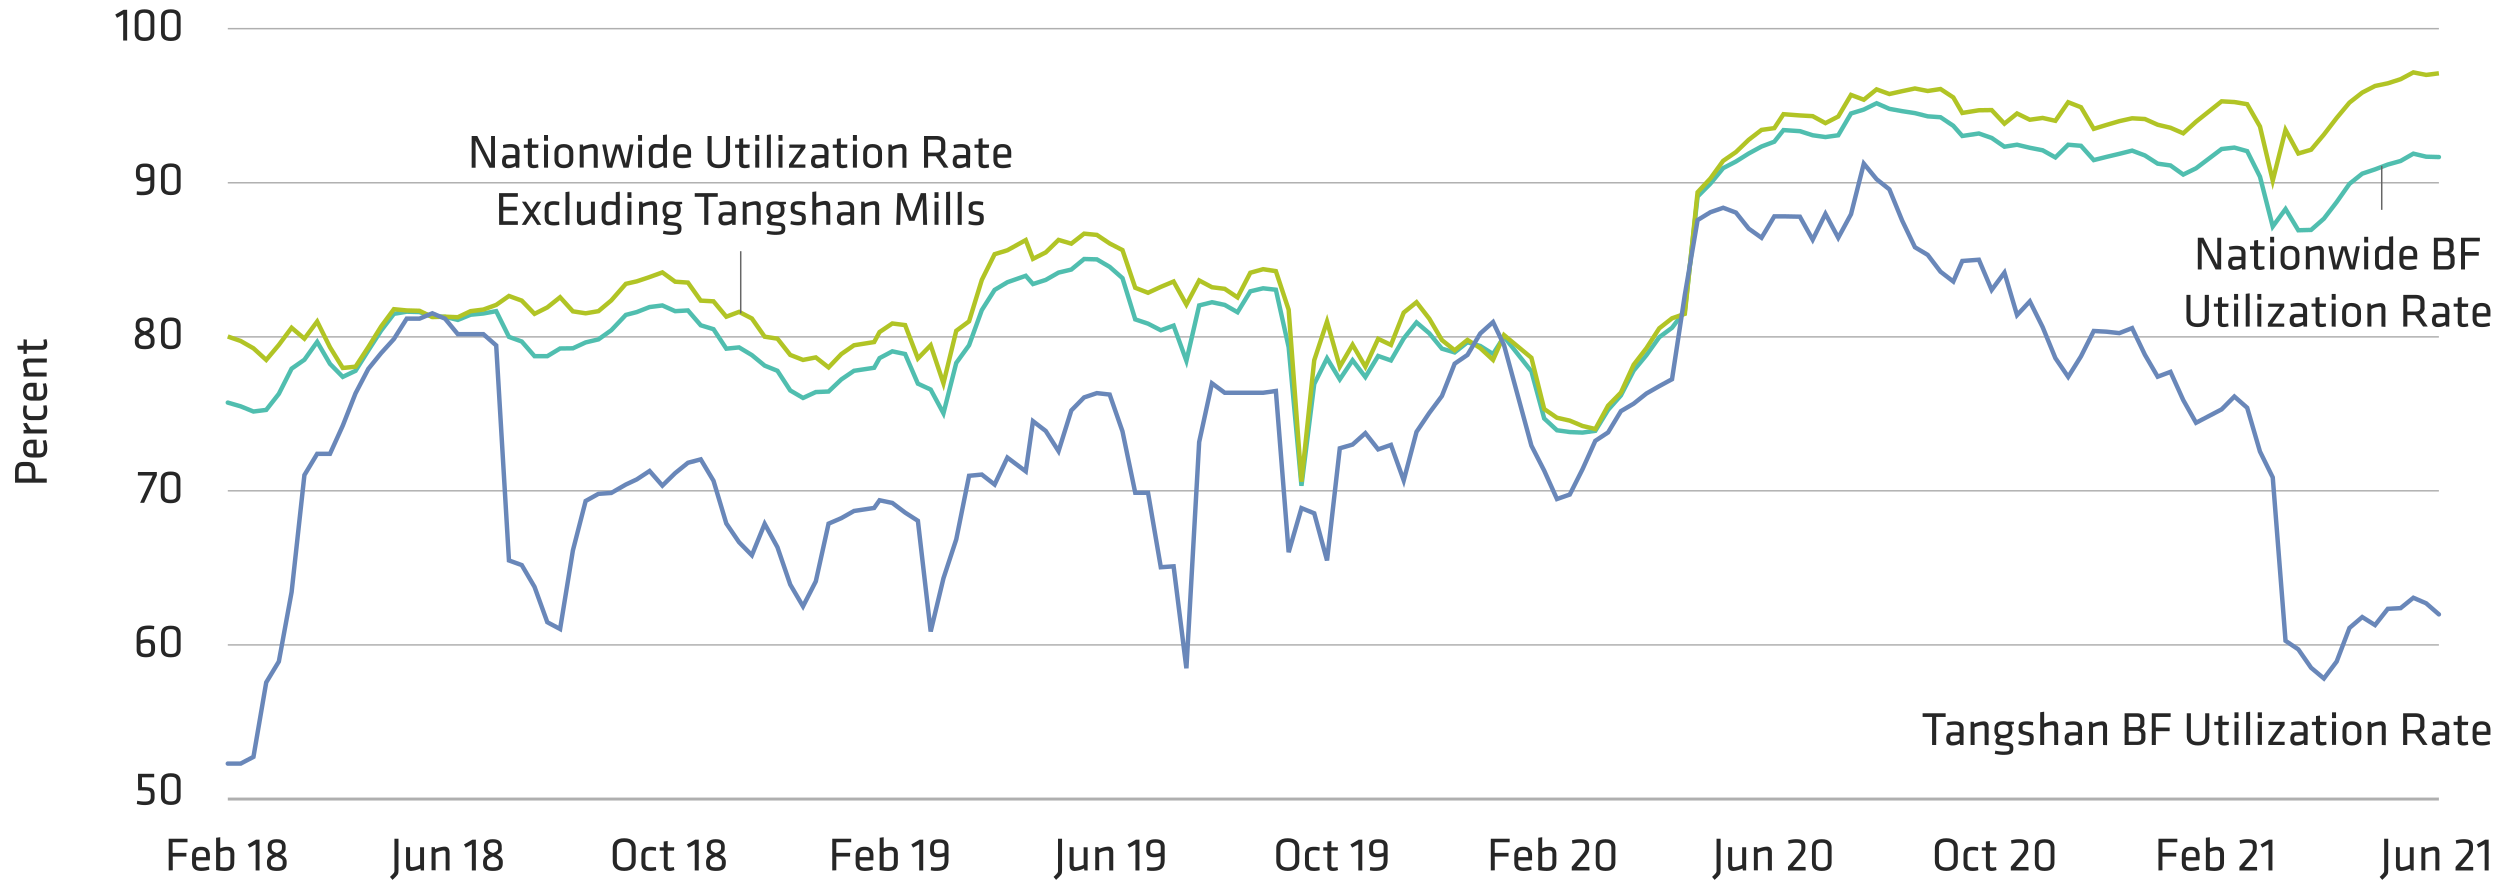 <svg xmlns="http://www.w3.org/2000/svg" viewBox="0 0 840 301.22"><defs><style>.cls-1,.cls-2,.cls-3,.cls-4,.cls-5,.cls-6{fill:none;}.cls-1,.cls-2{stroke:#afafaf;}.cls-1,.cls-6{stroke-width:0.5px;}.cls-3{stroke:#50beaf;}.cls-3,.cls-5{stroke-linecap:round;}.cls-3,.cls-4,.cls-5{stroke-width:1.5px;}.cls-4{stroke:#b1c425;stroke-miterlimit:10;}.cls-5{stroke:#6987b9;}.cls-6{stroke:#666;}.cls-7{fill:#262626;}</style></defs><g id="AEM_DSKTP" data-name="AEM DSKTP"><path class="cls-1" d="M76.54,216.69H819.47M76.54,164.91H819.47M76.54,113.19H819.47M76.54,61.41H819.47M76.54,9.63H819.47"/><line class="cls-2" x1="76.54" y1="268.48" x2="819.47" y2="268.48"/><polyline class="cls-3" points="76.54 135.27 80.86 136.53 85.16 138.27 89.45 137.73 93.69 132.33 97.98 123.87 102.28 120.87 106.57 114.87 110.87 122.25 115.17 126.63 119.46 124.59 123.76 117.75 128.05 111.09 132.35 105.45 136.65 104.73 140.94 104.85 145.24 106.35 149.53 106.47 153.83 107.49 158.12 105.75 162.42 105.33 166.72 104.55 171.01 113.19 175.31 114.75 179.6 119.67 183.9 119.67 188.19 117.09 192.49 117.03 196.78 115.05 201.08 114.03 205.38 110.97 210.28 105.81 213.97 104.85 218.26 103.17 222.56 102.63 226.85 104.55 231.15 104.31 235.45 109.29 239.74 110.61 244.04 117.15 248.33 116.73 252.63 119.31 256.93 122.85 261.22 124.59 265.52 131.19 269.81 133.71 274.11 131.73 278.4 131.55 282.7 127.47 286.94 124.59 293.71 123.57 295.53 120.33 299.82 118.05 304.12 118.95 308.41 128.91 312.71 130.89 317 138.87 321.3 121.95 325.6 116.01 329.89 104.19 334.19 97.41 338.48 94.83 344.65 92.67 347.08 95.43 351.37 94.05 355.67 91.59 359.96 90.57 364.26 87.03 368.55 87.15 372.85 89.67 377.15 93.45 381.44 107.31 385.74 108.75 390.03 110.97 394.33 109.41 398.63 121.23 402.92 102.63 407.22 101.55 411.51 102.45 415.81 104.91 420.1 97.89 424.4 96.87 428.69 97.35 432.99 116.67 437.29 163.23 441.58 129.03 445.88 120.39 450.17 127.47 454.47 121.05 458.76 126.69 463.06 119.61 467.36 121.11 471.65 113.73 475.95 108.33 480.24 111.99 484.48 117.15 488.77 118.41 493.07 114.99 497.37 116.25 501.66 118.95 505.35 113.13 514.55 124.77 518.85 140.61 523.14 144.57 527.44 145.17 531.73 145.35 536.03 144.75 540.32 137.73 544.62 132.87 548.91 124.53 553.21 119.31 557.51 113.31 561.8 110.13 566.1 104.49 570.39 66.03 574.69 61.71 578.99 56.49 583.28 54.27 587.58 51.57 591.87 49.23 596.17 47.61 599.25 43.71 604.76 44.07 609.06 45.45 613.35 46.05 617.65 45.45 621.94 38.13 626.24 36.81 630.53 34.69 634.83 36.57 639.13 37.35 643.42 38.01 647.72 39.09 652.01 39.39 656.31 42.27 659.33 45.69 664.9 44.85 669.2 46.35 673.49 49.29 677.73 48.63 682.02 49.65 686.32 50.49 690.61 52.89 694.91 48.63 699.21 48.99 703.5 53.79 707.8 52.71 712.09 51.69 716.39 50.61 720.68 52.23 724.98 54.99 729.28 55.59 733.57 58.65 737.87 56.55 746.46 50.07 750.75 49.59 755.05 50.79 759.35 59.37 763.64 76.11 767.94 70.23 772.23 77.37 776.53 77.25 780.83 73.47 785.12 67.89 789.42 61.77 793.71 58.35 798.01 56.91 802.3 55.29 806.6 54.09 810.89 51.63 815.19 52.65 819.47 52.77"/><polyline class="cls-4" points="76.54 113.07 80.86 114.57 85.16 117.03 89.45 120.93 93.69 115.89 97.98 110.13 102.28 113.79 106.57 108.03 110.87 116.67 115.17 123.63 119.46 123.21 123.76 116.61 128.05 109.71 132.35 103.89 136.65 104.31 140.94 104.43 145.24 106.53 149.53 106.41 153.83 106.59 158.12 104.55 162.42 104.01 166.72 102.45 171.01 99.45 175.31 101.01 179.6 105.45 183.9 103.29 188.19 99.87 192.49 104.61 196.78 105.27 201.08 104.55 205.38 100.95 210.28 95.37 213.97 94.53 218.26 93.09 222.56 91.53 226.85 94.65 231.15 94.95 235.45 101.01 239.74 101.25 244.04 106.41 248.33 104.79 252.63 107.01 256.93 113.13 261.22 113.79 265.52 119.25 269.81 120.93 274.11 120.09 278.4 123.45 282.7 118.95 286.94 116.01 293.71 114.93 295.53 111.57 299.82 108.69 304.12 109.23 308.41 120.45 312.71 116.01 317 128.79 321.3 111.15 325.6 107.97 329.89 94.05 334.19 85.41 338.48 84.09 344.65 80.67 347.08 86.97 351.37 84.81 355.67 80.61 359.96 81.87 364.26 78.51 368.55 78.93 372.85 81.81 377.15 84.03 381.44 96.69 385.74 98.37 390.03 96.39 394.33 94.59 398.63 102.33 402.92 94.23 407.22 96.51 411.51 97.05 415.81 99.93 420.1 91.65 424.4 90.45 428.69 91.11 432.99 104.07 437.29 161.86 441.58 121.05 445.88 108.03 450.17 123.21 454.47 115.83 458.76 123.21 463.06 113.85 467.36 115.89 471.65 105.03 475.95 101.55 480.24 107.07 484.48 114.27 488.77 117.69 493.07 114.21 497.37 116.97 501.66 120.93 505.35 112.59 514.55 120.21 518.85 137.43 523.14 140.37 527.44 141.33 531.73 143.13 536.03 144.15 540.32 136.29 544.62 131.91 548.91 122.55 553.21 116.97 557.51 110.31 561.8 106.95 566.1 105.45 570.39 64.59 574.69 59.97 578.99 54.03 583.28 51.09 587.58 46.95 591.87 43.65 596.17 43.05 599.25 38.37 604.76 38.79 609.06 39.03 613.35 41.37 617.65 39.15 621.94 31.89 626.24 33.51 630.53 30.03 634.83 31.59 639.13 30.63 643.42 29.73 647.72 30.57 652.01 29.91 656.31 32.73 659.33 37.95 664.9 37.05 669.2 36.99 673.49 41.55 677.73 38.13 682.02 40.23 686.32 39.63 690.61 40.59 694.91 34.35 699.21 36.03 703.5 43.29 707.8 41.97 712.09 40.71 716.39 39.75 720.68 39.99 724.98 41.91 729.28 42.93 733.57 44.79 737.87 40.89 746.46 34.05 750.75 34.29 755.05 35.01 759.35 42.51 763.64 60.69 767.94 43.65 772.23 51.57 776.53 50.31 780.83 45.21 785.12 39.63 789.42 34.47 793.71 31.11 798.01 28.89 802.3 27.99 806.6 26.61 810.89 24.32 815.19 25.17 819.47 24.63"/><polyline class="cls-5" points="76.54 256.57 80.86 256.57 85.16 254.31 89.45 229.29 93.69 222.27 97.98 198.93 102.28 159.63 106.57 152.49 110.87 152.49 115.17 143.01 119.46 132.15 123.76 123.93 128.05 118.65 132.35 113.91 136.65 107.07 140.94 107.07 145.24 105.27 149.53 107.07 153.83 112.29 158.12 112.29 162.42 112.29 166.72 116.07 171.01 188.31 175.31 189.87 179.6 197.19 183.9 209.07 188.19 211.35 192.49 184.95 196.78 168.33 201.08 165.93 205.38 165.63 210.28 162.81 213.97 161.07 218.26 158.25 222.56 163.17 226.85 158.97 231.15 155.49 235.45 154.35 239.74 161.55 244.04 175.89 248.33 182.19 252.63 186.57 256.93 176.01 261.22 183.87 265.52 196.41 269.81 203.73 274.11 195.33 278.4 175.95 282.7 174.09 286.94 171.69 293.71 170.67 295.53 168.09 299.82 168.99 304.12 172.23 308.41 174.99 312.71 212.19 317 194.31 321.3 181.23 325.6 159.87 329.89 159.45 334.19 162.81 338.48 153.75 344.65 158.37 347.08 141.51 351.37 144.81 355.67 151.59 359.96 137.91 364.26 133.53 368.55 132.09 372.85 132.57 377.15 144.93 381.44 165.57 385.74 165.57 390.03 190.59 394.33 190.29 398.63 224.55 402.92 148.53 407.22 128.79 411.51 131.97 415.81 131.97 420.1 131.97 424.4 131.97 428.69 131.37 432.99 185.55 437.29 170.73 441.58 172.47 445.88 188.31 450.17 150.63 454.47 149.37 458.76 145.53 463.06 150.99 467.36 149.49 471.65 161.43 475.95 145.11 480.24 138.75 484.48 133.05 488.77 122.19 493.07 119.25 497.37 112.05 501.66 108.21 505.35 115.95 514.55 149.73 518.85 158.13 523.14 167.67 527.44 166.17 531.73 157.65 536.03 148.11 540.32 145.29 544.62 138.15 548.91 135.63 553.21 132.21 557.51 129.75 561.8 127.41 566.1 99.09 570.39 73.95 574.69 71.31 578.99 69.81 583.28 71.43 587.58 76.83 591.87 79.89 596.17 72.69 599.25 72.69 604.76 72.81 609.06 80.55 613.35 71.85 617.65 79.89 621.94 71.97 626.24 54.98 630.53 60.21 634.83 63.63 639.13 74.13 643.42 83.07 647.72 85.65 652.01 91.29 656.31 94.59 659.33 87.69 664.9 87.27 669.2 97.41 673.49 91.59 677.73 105.87 682.02 101.25 686.32 109.89 690.61 120.33 694.91 126.63 699.21 119.73 703.5 111.21 707.8 111.45 712.09 111.93 716.39 110.25 720.68 119.19 724.98 126.57 729.28 124.95 733.57 134.43 737.87 142.05 746.46 137.55 750.75 133.23 755.05 137.01 759.35 151.71 763.64 160.41 767.94 215.31 772.23 218.19 776.53 224.37 780.83 227.97 785.12 222.27 789.42 210.99 793.71 207.33 798.01 210.03 802.3 204.57 806.6 204.33 810.89 200.85 815.19 202.71 819.47 206.43"/><line class="cls-6" x1="248.88" y1="84.4" x2="248.88" y2="105.31"/><path class="cls-7" d="M46.37,260h5.44v1.19h-4.1v3.28c.68,0,1,0,1.72.05,1.9.08,2.51,1,2.51,2.4v.93c0,1.69-.74,2.65-3.28,2.65a9,9,0,0,1-2.69-.37l.14-1.08a11.65,11.65,0,0,0,2.53.27c1.6,0,2-.42,2-1.55V267c0-1-.33-1.36-1.65-1.39l-2.58-.05Z"/><path class="cls-7" d="M60.69,267.69c0,1.6-.81,2.77-3.3,2.77s-3.29-1.17-3.29-2.77v-5.12c0-1.6.81-2.77,3.29-2.77s3.3,1.17,3.3,2.77Zm-3.3-6.7c-1.47,0-2,.56-2,1.73v4.83c0,1.17.48,1.73,2,1.73s2-.56,2-1.73v-4.83C59.35,261.55,58.87,261,57.39,261Z"/><path class="cls-7" d="M47.23,215.15a7.23,7.23,0,0,1,2.13-.37c2,0,2.74.85,2.74,2.55v.51c0,1.87-.51,3-3.07,3-2.31,0-3.12-1-3.12-2.46v-4.58c0-2.66,1.18-3.62,4.19-3.62a8.19,8.19,0,0,1,1.76.2l-.14,1.12a8.55,8.55,0,0,0-1.41-.15c-2.48,0-3.08.53-3.08,2.47Zm0,1.23v1.83c0,1.13.58,1.47,1.8,1.47s1.74-.42,1.74-1.47v-.88c0-1-.37-1.38-1.54-1.38A5.6,5.6,0,0,0,47.23,216.38Z"/><path class="cls-7" d="M60.69,218.1c0,1.6-.81,2.76-3.3,2.76s-3.29-1.16-3.29-2.76V213c0-1.6.81-2.77,3.29-2.77s3.3,1.17,3.3,2.77Zm-3.3-6.71c-1.47,0-2,.56-2,1.73V218c0,1.17.48,1.73,2,1.73s2-.56,2-1.73v-4.83C59.35,212,58.87,211.39,57.39,211.39Z"/><path class="cls-7" d="M46.35,158.59H52.7v1.14l-4.26,9.2H47.08l4.24-9.15h-5Z"/><path class="cls-7" d="M60.62,166.32c0,1.6-.82,2.77-3.3,2.77s-3.3-1.17-3.3-2.77V161.2c0-1.6.82-2.77,3.3-2.77s3.3,1.17,3.3,2.77Zm-3.3-6.7c-1.47,0-2,.56-2,1.72v4.84c0,1.17.48,1.73,2,1.73s2-.56,2-1.73v-4.84C59.27,160.18,58.8,159.62,57.32,159.62Z"/><path class="cls-7" d="M50,111.88c1.46.68,1.94,1.35,1.94,2.44v.46c0,1.79-1,2.55-3.31,2.55s-3.32-.76-3.32-2.55v-.46c0-1.09.47-1.76,1.89-2.44a2.27,2.27,0,0,1-1.61-2.29v-.41c0-1.46.72-2.51,3-2.51s3,1,3,2.51v.41C51.67,110.6,51.32,111.26,50,111.88Zm-1.37.61c-1.62.66-2,1-2,1.87v.37c0,1.09.51,1.44,2,1.44s2-.35,2-1.44v-.37C50.63,113.45,50.23,113.15,48.63,112.49Zm0-1.15c1.37-.56,1.72-.9,1.72-1.71v-.52c0-.83-.4-1.31-1.72-1.31s-1.73.48-1.73,1.31v.52C46.9,110.44,47.25,110.78,48.63,111.34Z"/><path class="cls-7" d="M60.69,114.56c0,1.6-.81,2.77-3.3,2.77s-3.29-1.17-3.29-2.77v-5.13c0-1.6.81-2.76,3.29-2.76s3.3,1.16,3.3,2.76Zm-3.3-6.71c-1.47,0-2,.56-2,1.73v4.83c0,1.17.48,1.73,2,1.73s2-.56,2-1.73v-4.83C59.35,108.41,58.87,107.85,57.39,107.85Z"/><path class="cls-7" d="M50.53,60.61A6.86,6.86,0,0,1,48.4,61c-2,0-2.73-.85-2.73-2.54v-.52c0-1.87.56-3,3.07-3,2.3,0,3.12,1,3.12,2.51v4.53c0,2.66-1.18,3.62-4.19,3.62a8.17,8.17,0,0,1-1.76-.19L46,64.25a8.66,8.66,0,0,0,1.43.14c2.48,0,3.07-.53,3.07-2.46Zm0-1.23V57.56c0-1.14-.58-1.48-1.79-1.48-1.38,0-1.75.42-1.75,1.48v.88c0,1,.37,1.37,1.54,1.37A5.39,5.39,0,0,0,50.53,59.38Z"/><path class="cls-7" d="M60.69,62.79c0,1.6-.81,2.77-3.3,2.77s-3.29-1.17-3.29-2.77V57.67c0-1.6.81-2.77,3.29-2.77s3.3,1.17,3.3,2.77Zm-3.3-6.71c-1.47,0-2,.56-2,1.73v4.84c0,1.17.48,1.73,2,1.73s2-.56,2-1.73V57.81C59.35,56.64,58.87,56.08,57.39,56.08Z"/><path class="cls-7" d="M39.31,6,38.72,4.9l2.8-1.61h1.2V13.63H41.38V4.82Z"/><path class="cls-7" d="M51.86,11c0,1.6-.82,2.77-3.3,2.77S45.27,12.62,45.27,11V5.9c0-1.61.81-2.77,3.29-2.77s3.3,1.16,3.3,2.77Zm-3.3-6.71c-1.47,0-2,.56-2,1.73v4.83c0,1.17.48,1.73,2,1.73s2-.56,2-1.73V6C50.52,4.87,50,4.31,48.56,4.31Z"/><path class="cls-7" d="M60.69,11c0,1.6-.81,2.77-3.3,2.77S54.1,12.62,54.1,11V5.9c0-1.61.81-2.77,3.29-2.77s3.3,1.16,3.3,2.77Zm-3.3-6.71c-1.47,0-2,.56-2,1.73v4.83c0,1.17.48,1.73,2,1.73s2-.56,2-1.73V6C59.35,4.87,58.87,4.31,57.39,4.31Z"/><path class="cls-7" d="M56.68,292.47V281.81H63V283h-5v3.56h4.63v1.23H58.05v4.64Z"/><path class="cls-7" d="M67.73,291.48a10.13,10.13,0,0,0,2.47-.37l.17,1.07a8.47,8.47,0,0,1-2.75.45c-2.31,0-3.09-1.1-3.09-2.86v-2.34c0-1.62.74-2.91,3.06-2.91s2.93,1.32,2.93,2.94v1.63H65.88v.66C65.88,291,66.21,291.48,67.73,291.48ZM65.88,288h3.34v-.64c0-1.09-.37-1.69-1.63-1.69s-1.71.6-1.71,1.69Z"/><path class="cls-7" d="M78.71,289.72c0,1.77-.64,2.91-3.31,2.91a14.61,14.61,0,0,1-2.79-.3V281.49L74,281.3v3.76a5.57,5.57,0,0,1,2.46-.54c1.62,0,2.29.94,2.29,2.43ZM74,291.33a10.25,10.25,0,0,0,1.53.12c1.59,0,1.87-.64,1.87-1.68V286.9c0-.8-.35-1.2-1.26-1.2a5.79,5.79,0,0,0-2.14.59Z"/><path class="cls-7" d="M83.83,284.82l-.6-1.07L86,282.13h1.2v10.34H85.89v-8.8Z"/><path class="cls-7" d="M94.39,287.19c1.46.67,1.93,1.34,1.93,2.43v.47c0,1.79-1,2.54-3.31,2.54s-3.31-.75-3.31-2.54v-.47c0-1.09.46-1.76,1.89-2.43-1.28-.63-1.62-1.28-1.62-2.29v-.42c0-1.45.72-2.51,3-2.51s3,1.06,3,2.51v.42C96.05,285.91,95.7,286.56,94.39,287.19ZM93,287.8c-1.62.65-2,1-2,1.87V290c0,1.09.51,1.44,2,1.44s2-.35,2-1.44v-.37C95,288.76,94.61,288.45,93,287.8Zm0-1.16c1.38-.56,1.73-.89,1.73-1.71v-.51c0-.83-.4-1.31-1.73-1.31s-1.73.48-1.73,1.31v.51C91.28,285.75,91.64,286.08,93,286.64Z"/><path class="cls-7" d="M133.89,281.81v10.71c0,1.26-.18,1.41-2,3.12l-.86-1c1.47-1.41,1.5-1.45,1.5-2.19V281.81Z"/><path class="cls-7" d="M137.78,284.68v5.95c0,.51.25.72.75.72a7.32,7.32,0,0,0,2.61-.78v-5.89h1.34v7.79h-1.09l-.12-.67a8.62,8.62,0,0,1-3.14.83c-1.25,0-1.7-.78-1.7-2v-6Z"/><path class="cls-7" d="M149.73,292.47v-6c0-.52-.26-.72-.75-.72a7.26,7.26,0,0,0-2.61.78v5.89H145v-7.79h1.09l.13.67a8.37,8.37,0,0,1,3.14-.83c1.25,0,1.69.78,1.69,2v6Z"/><path class="cls-7" d="M156.48,284.82l-.59-1.07,2.8-1.62h1.2v10.34h-1.35v-8.8Z"/><path class="cls-7" d="M167,287.19c1.46.67,1.94,1.34,1.94,2.43v.47c0,1.79-1,2.54-3.32,2.54s-3.31-.75-3.31-2.54v-.47c0-1.09.46-1.76,1.89-2.43-1.28-.63-1.62-1.28-1.62-2.29v-.42c0-1.45.72-2.51,3-2.51s3,1.06,3,2.51v.42C168.7,285.91,168.35,286.56,167,287.19Zm-1.38.61c-1.61.65-2,1-2,1.87V290c0,1.09.52,1.44,2,1.44s2-.35,2-1.44v-.37C167.66,288.76,167.26,288.45,165.66,287.8Zm0-1.16c1.38-.56,1.73-.89,1.73-1.71v-.51c0-.83-.4-1.31-1.73-1.31s-1.73.48-1.73,1.31v.51C163.93,285.75,164.29,286.08,165.66,286.64Z"/><path class="cls-7" d="M213.6,289.4c0,1.77-1.11,3.23-3.86,3.23s-3.86-1.46-3.86-3.23v-4.52c0-1.77,1.1-3.23,3.86-3.23s3.86,1.46,3.86,3.23Zm-6.34,0c0,1.32.8,2.05,2.48,2.05s2.48-.73,2.48-2.05v-4.44c0-1.32-.8-2.05-2.48-2.05s-2.48.73-2.48,2.05Z"/><path class="cls-7" d="M215.51,289.8v-2.45c0-1.79.67-2.83,3.11-2.83a7.42,7.42,0,0,1,1.85.23l-.11,1.13a8.09,8.09,0,0,0-1.71-.18c-1.34,0-1.79.38-1.79,1.6v2.55c0,1.21.45,1.6,1.79,1.6a8.09,8.09,0,0,0,1.71-.18l.13,1.12a7.09,7.09,0,0,1-1.87.24C216.12,292.63,215.51,291.59,215.51,289.8Z"/><path class="cls-7" d="M226.6,292.34a4.72,4.72,0,0,1-1.63.29c-1.31,0-1.94-.48-1.94-1.78V285.8h-1.37v-1.12H223v-1.93l1.35-.19v2.12h2.21l-.12,1.12h-2.09v4.83c0,.58.08.86.8.86a4.87,4.87,0,0,0,1.25-.19Z"/><path class="cls-7" d="M231.37,284.82l-.59-1.07,2.8-1.62h1.2v10.34h-1.35v-8.8Z"/><path class="cls-7" d="M241.93,287.19c1.46.67,1.94,1.34,1.94,2.43v.47c0,1.79-1,2.54-3.32,2.54s-3.31-.75-3.31-2.54v-.47c0-1.09.46-1.76,1.89-2.43-1.28-.63-1.62-1.28-1.62-2.29v-.42c0-1.45.72-2.51,3-2.51s3,1.06,3,2.51v.42C243.59,285.91,243.24,286.56,241.93,287.19Zm-1.38.61c-1.61.65-2,1-2,1.87V290c0,1.09.51,1.44,2,1.44s2-.35,2-1.44v-.37C242.55,288.76,242.15,288.45,240.55,287.8Zm0-1.16c1.38-.56,1.73-.89,1.73-1.71v-.51c0-.83-.4-1.31-1.73-1.31s-1.73.48-1.73,1.31v.51C238.82,285.75,239.18,286.08,240.55,286.64Z"/><path class="cls-7" d="M279.64,292.47V281.81H286V283h-5v3.56h4.63v1.23H281v4.64Z"/><path class="cls-7" d="M290.69,291.48a10.13,10.13,0,0,0,2.47-.37l.17,1.07a8.47,8.47,0,0,1-2.75.45c-2.3,0-3.09-1.1-3.09-2.86v-2.34c0-1.62.74-2.91,3.06-2.91s2.93,1.32,2.93,2.94v1.63h-4.64v.66C288.84,291,289.17,291.48,290.69,291.48ZM288.84,288h3.34v-.64c0-1.09-.37-1.69-1.63-1.69s-1.71.6-1.71,1.69Z"/><path class="cls-7" d="M301.67,289.72c0,1.77-.64,2.91-3.31,2.91a14.61,14.61,0,0,1-2.79-.3V281.49l1.35-.19v3.76a5.57,5.57,0,0,1,2.46-.54c1.62,0,2.29.94,2.29,2.43Zm-4.75,1.61a10.25,10.25,0,0,0,1.53.12c1.59,0,1.88-.64,1.88-1.68V286.9c0-.8-.36-1.2-1.27-1.2a5.79,5.79,0,0,0-2.14.59Z"/><path class="cls-7" d="M306.79,284.82l-.59-1.07,2.8-1.62h1.2v10.34h-1.35v-8.8Z"/><path class="cls-7" d="M317.37,287.68a6.92,6.92,0,0,1-2.13.37c-2,0-2.74-.85-2.74-2.54V285c0-1.88.56-3,3.07-3,2.31,0,3.12,1,3.12,2.51V289c0,2.66-1.18,3.62-4.19,3.62a8.17,8.17,0,0,1-1.76-.19l.13-1.12a8.54,8.54,0,0,0,1.42.14c2.48,0,3.08-.53,3.08-2.46Zm0-1.23v-1.82c0-1.14-.58-1.48-1.8-1.48s-1.74.42-1.74,1.48v.88c0,1,.37,1.37,1.53,1.37A5.4,5.4,0,0,0,317.37,286.45Z"/><path class="cls-7" d="M356.85,281.81v10.71c0,1.26-.18,1.41-2,3.12l-.86-1c1.47-1.41,1.5-1.45,1.5-2.19V281.81Z"/><path class="cls-7" d="M360.74,284.68v5.95c0,.51.25.72.75.72a7.26,7.26,0,0,0,2.61-.78v-5.89h1.34v7.79h-1.09l-.12-.67a8.62,8.62,0,0,1-3.14.83c-1.25,0-1.7-.78-1.7-2v-6Z"/><path class="cls-7" d="M372.69,292.47v-6c0-.52-.26-.72-.75-.72a7.26,7.26,0,0,0-2.61.78v5.89H368v-7.79h1.09l.13.67a8.37,8.37,0,0,1,3.14-.83c1.25,0,1.69.78,1.69,2v6Z"/><path class="cls-7" d="M379.44,284.82l-.59-1.07,2.8-1.62h1.2v10.34H381.5v-8.8Z"/><path class="cls-7" d="M390,287.68a6.92,6.92,0,0,1-2.13.37c-2,0-2.74-.85-2.74-2.54V285c0-1.88.56-3,3.07-3,2.31,0,3.13,1,3.13,2.51V289c0,2.66-1.19,3.62-4.2,3.62a8.24,8.24,0,0,1-1.76-.19l.13-1.12a8.54,8.54,0,0,0,1.42.14c2.49,0,3.08-.53,3.08-2.46Zm0-1.23v-1.82c0-1.14-.58-1.48-1.8-1.48-1.37,0-1.74.42-1.74,1.48v.88c0,1,.37,1.37,1.54,1.37A5.39,5.39,0,0,0,390,286.45Z"/><path class="cls-7" d="M436.55,289.4c0,1.77-1.11,3.23-3.86,3.23s-3.86-1.46-3.86-3.23v-4.52c0-1.77,1.11-3.23,3.86-3.23s3.86,1.46,3.86,3.23Zm-6.34,0c0,1.32.8,2.05,2.48,2.05s2.48-.73,2.48-2.05v-4.44c0-1.32-.8-2.05-2.48-2.05s-2.48.73-2.48,2.05Z"/><path class="cls-7" d="M438.47,289.8v-2.45c0-1.79.67-2.83,3.1-2.83a7.51,7.51,0,0,1,1.86.23l-.11,1.13a8.12,8.12,0,0,0-1.72-.18c-1.34,0-1.79.38-1.79,1.6v2.55c0,1.21.45,1.6,1.79,1.6a8.12,8.12,0,0,0,1.72-.18l.12,1.12a7.09,7.09,0,0,1-1.87.24C439.07,292.63,438.47,291.59,438.47,289.8Z"/><path class="cls-7" d="M449.56,292.34a4.78,4.78,0,0,1-1.64.29c-1.31,0-1.93-.48-1.93-1.78V285.8h-1.38v-1.12H446v-1.93l1.34-.19v2.12h2.21l-.11,1.12h-2.1v4.83c0,.58.08.86.8.86a4.87,4.87,0,0,0,1.25-.19Z"/><path class="cls-7" d="M454.32,284.82l-.59-1.07,2.8-1.62h1.2v10.34h-1.34v-8.8Z"/><path class="cls-7" d="M464.9,287.68a6.92,6.92,0,0,1-2.13.37c-2,0-2.74-.85-2.74-2.54V285c0-1.88.56-3,3.08-3,2.3,0,3.12,1,3.12,2.51V289c0,2.66-1.19,3.62-4.2,3.62a8.31,8.31,0,0,1-1.76-.19l.13-1.12a8.66,8.66,0,0,0,1.43.14c2.48,0,3.07-.53,3.07-2.46Zm0-1.23v-1.82c0-1.14-.58-1.48-1.79-1.48-1.38,0-1.75.42-1.75,1.48v.88c0,1,.37,1.37,1.54,1.37A5.39,5.39,0,0,0,464.9,286.45Z"/><path class="cls-7" d="M500.91,292.47V281.81h6.34V283h-5v3.56h4.62v1.23h-4.62v4.64Z"/><path class="cls-7" d="M512,291.48a10.13,10.13,0,0,0,2.46-.37l.18,1.07a8.58,8.58,0,0,1-2.76.45c-2.3,0-3.08-1.1-3.08-2.86v-2.34c0-1.62.73-2.91,3.05-2.91s2.93,1.32,2.93,2.94v1.63h-4.64v.66C510.11,291,510.45,291.48,512,291.48ZM510.11,288h3.35v-.64c0-1.09-.37-1.69-1.64-1.69s-1.71.6-1.71,1.69Z"/><path class="cls-7" d="M522.94,289.72c0,1.77-.64,2.91-3.31,2.91a14.43,14.43,0,0,1-2.78-.3V281.49l1.34-.19v3.76a5.57,5.57,0,0,1,2.46-.54c1.62,0,2.29.94,2.29,2.43Zm-4.75,1.61a10.49,10.49,0,0,0,1.54.12c1.58,0,1.87-.64,1.87-1.68V286.9c0-.8-.35-1.2-1.27-1.2a5.9,5.9,0,0,0-2.14.59Z"/><path class="cls-7" d="M528.11,291.24c1.18-1.35,1.49-1.7,2.75-3.19,1.64-1.93,1.75-2.35,1.75-3.1v-.47c0-1-.27-1.31-1.89-1.31a10.16,10.16,0,0,0-2.37.35l-.19-1.15a10,10,0,0,1,2.67-.4c2.47,0,3.12.86,3.12,2.5v.35c0,1.26-.22,1.81-1.82,3.71-1.16,1.38-1.32,1.59-2.36,2.76h4.28v1.18h-5.94Z"/><path class="cls-7" d="M542.77,289.86c0,1.6-.82,2.77-3.3,2.77s-3.3-1.17-3.3-2.77v-5.12c0-1.6.82-2.77,3.3-2.77s3.3,1.17,3.3,2.77Zm-3.3-6.71c-1.47,0-2,.56-2,1.73v4.84c0,1.17.48,1.73,2,1.73s1.95-.56,1.95-1.73v-4.84C541.42,283.71,540.94,283.15,539.47,283.15Z"/><path class="cls-7" d="M578.12,281.81v10.71c0,1.26-.17,1.41-2,3.12l-.87-1c1.47-1.41,1.51-1.45,1.51-2.19V281.81Z"/><path class="cls-7" d="M582,284.68v5.95c0,.51.26.72.75.72a7.26,7.26,0,0,0,2.61-.78v-5.89h1.35v7.79h-1.09l-.13-.67a8.56,8.56,0,0,1-3.14.83c-1.25,0-1.69-.78-1.69-2v-6Z"/><path class="cls-7" d="M594,292.47v-6c0-.52-.25-.72-.75-.72a7.32,7.32,0,0,0-2.61.78v5.89h-1.34v-7.79h1.09l.12.67a8.42,8.42,0,0,1,3.14-.83c1.25,0,1.7.78,1.7,2v6Z"/><path class="cls-7" d="M600.76,291.24c1.18-1.35,1.49-1.7,2.75-3.19,1.64-1.93,1.75-2.35,1.75-3.1v-.47c0-1-.27-1.31-1.89-1.31a10.16,10.16,0,0,0-2.37.35l-.19-1.15a10,10,0,0,1,2.67-.4c2.47,0,3.12.86,3.12,2.5v.35c0,1.26-.22,1.81-1.82,3.71-1.15,1.38-1.31,1.59-2.35,2.76h4.27v1.18h-5.94Z"/><path class="cls-7" d="M615.42,289.86c0,1.6-.82,2.77-3.3,2.77s-3.3-1.17-3.3-2.77v-5.12c0-1.6.82-2.77,3.3-2.77s3.3,1.17,3.3,2.77Zm-3.3-6.71c-1.47,0-2,.56-2,1.73v4.84c0,1.17.48,1.73,2,1.73s2-.56,2-1.73v-4.84C614.07,283.71,613.6,283.15,612.12,283.15Z"/><path class="cls-7" d="M657.82,289.4c0,1.77-1.1,3.23-3.86,3.23s-3.85-1.46-3.85-3.23v-4.52c0-1.77,1.1-3.23,3.85-3.23s3.86,1.46,3.86,3.23Zm-6.34,0c0,1.32.8,2.05,2.48,2.05s2.49-.73,2.49-2.05v-4.44c0-1.32-.81-2.05-2.49-2.05s-2.48.73-2.48,2.05Z"/><path class="cls-7" d="M659.74,289.8v-2.45c0-1.79.67-2.83,3.1-2.83a7.51,7.51,0,0,1,1.86.23l-.11,1.13a8.09,8.09,0,0,0-1.71-.18c-1.35,0-1.8.38-1.8,1.6v2.55c0,1.21.45,1.6,1.8,1.6a8.09,8.09,0,0,0,1.71-.18l.13,1.12a7.18,7.18,0,0,1-1.88.24C660.35,292.63,659.74,291.59,659.74,289.8Z"/><path class="cls-7" d="M670.83,292.34a4.77,4.77,0,0,1-1.63.29c-1.32,0-1.94-.48-1.94-1.78V285.8h-1.38v-1.12h1.38v-1.93l1.34-.19v2.12h2.21l-.11,1.12h-2.1v4.83c0,.58.08.86.8.86a4.81,4.81,0,0,0,1.25-.19Z"/><path class="cls-7" d="M675.64,291.24c1.19-1.35,1.49-1.7,2.76-3.19,1.63-1.93,1.74-2.35,1.74-3.1v-.47c0-1-.27-1.31-1.89-1.31a10.16,10.16,0,0,0-2.37.35l-.19-1.15a10,10,0,0,1,2.67-.4c2.47,0,3.12.86,3.12,2.5v.35c0,1.26-.22,1.81-1.82,3.71-1.15,1.38-1.31,1.59-2.35,2.76h4.27v1.18h-5.94Z"/><path class="cls-7" d="M690.3,289.86c0,1.6-.82,2.77-3.3,2.77s-3.29-1.17-3.29-2.77v-5.12c0-1.6.81-2.77,3.29-2.77s3.3,1.17,3.3,2.77Zm-3.3-6.71c-1.47,0-2,.56-2,1.73v4.84c0,1.17.48,1.73,2,1.73s2-.56,2-1.73v-4.84C689,283.71,688.48,283.15,687,283.15Z"/><path class="cls-7" d="M725.24,292.47V281.81h6.34V283h-5v3.56h4.63v1.23h-4.63v4.64Z"/><path class="cls-7" d="M736.3,291.48a10.13,10.13,0,0,0,2.46-.37l.18,1.07a8.58,8.58,0,0,1-2.76.45c-2.3,0-3.09-1.1-3.09-2.86v-2.34c0-1.62.74-2.91,3.06-2.91s2.93,1.32,2.93,2.94v1.63h-4.64v.66C734.44,291,734.77,291.48,736.3,291.48ZM734.44,288h3.34v-.64c0-1.09-.36-1.69-1.63-1.69s-1.71.6-1.71,1.69Z"/><path class="cls-7" d="M747.27,289.72c0,1.77-.64,2.91-3.31,2.91a14.61,14.61,0,0,1-2.79-.3V281.49l1.35-.19v3.76a5.57,5.57,0,0,1,2.46-.54c1.62,0,2.29.94,2.29,2.43Zm-4.75,1.61a10.39,10.39,0,0,0,1.54.12c1.58,0,1.87-.64,1.87-1.68V286.9c0-.8-.35-1.2-1.27-1.2a5.9,5.9,0,0,0-2.14.59Z"/><path class="cls-7" d="M752.44,291.24c1.18-1.35,1.49-1.7,2.75-3.19,1.63-1.93,1.74-2.35,1.74-3.1v-.47c0-1-.27-1.31-1.88-1.31a10.09,10.09,0,0,0-2.37.35l-.19-1.15a9.94,9.94,0,0,1,2.67-.4c2.46,0,3.12.86,3.12,2.5v.35c0,1.26-.22,1.81-1.82,3.71-1.16,1.38-1.32,1.59-2.36,2.76h4.28v1.18h-5.94Z"/><path class="cls-7" d="M760.13,284.82l-.59-1.07,2.8-1.62h1.2v10.34H762.2v-8.8Z"/><path class="cls-7" d="M802.44,281.81v10.71c0,1.26-.17,1.41-2,3.12l-.87-1c1.47-1.41,1.51-1.45,1.51-2.19V281.81Z"/><path class="cls-7" d="M806.33,284.68v5.95c0,.51.26.72.75.72a7.26,7.26,0,0,0,2.61-.78v-5.89H811v7.79H810l-.13-.67a8.56,8.56,0,0,1-3.14.83c-1.25,0-1.69-.78-1.69-2v-6Z"/><path class="cls-7" d="M818.28,292.47v-6c0-.52-.25-.72-.75-.72a7.32,7.32,0,0,0-2.61.78v5.89h-1.34v-7.79h1.09l.12.67a8.42,8.42,0,0,1,3.14-.83c1.25,0,1.7.78,1.7,2v6Z"/><path class="cls-7" d="M825.08,291.24c1.19-1.35,1.49-1.7,2.75-3.19,1.64-1.93,1.75-2.35,1.75-3.1v-.47c0-1-.27-1.31-1.89-1.31a10.16,10.16,0,0,0-2.37.35l-.19-1.15a10,10,0,0,1,2.67-.4c2.47,0,3.12.86,3.12,2.5v.35c0,1.26-.22,1.81-1.82,3.71-1.15,1.38-1.31,1.59-2.35,2.76H831v1.18h-5.94Z"/><path class="cls-7" d="M832.78,284.82l-.6-1.07,2.81-1.62h1.2v10.34h-1.35v-8.8Z"/><path class="cls-7" d="M5.05,162.17v-3.86c0-2.29,1-3.09,2.62-3.09H9.25c1.65,0,2.65.8,2.65,3.09v2.48h3.81v1.38Zm1.23-3.81v2.43h4.38v-2.43c0-1.32-.36-1.76-1.41-1.76H7.69C6.63,156.6,6.28,157,6.28,158.36Z"/><path class="cls-7" d="M14.71,150.52a10.1,10.1,0,0,0-.36-2.47l1.07-.17a8.47,8.47,0,0,1,.45,2.75c0,2.3-1.11,3.09-2.87,3.09H10.66c-1.61,0-2.91-.74-2.91-3.06s1.33-2.93,2.94-2.93h1.64v4.64H13C14.22,152.37,14.71,152,14.71,150.52Zm-3.5,1.85V149h-.64c-1.09,0-1.7.37-1.7,1.63s.61,1.71,1.7,1.71Z"/><path class="cls-7" d="M9,142.07a16.4,16.4,0,0,0,1.35,2.22h5.38v1.35H7.91v-1.17L9,144.39a10.11,10.11,0,0,1-1.25-2.14Z"/><path class="cls-7" d="M13,141.16H10.58c-1.79,0-2.83-.67-2.83-3.11A6.93,6.93,0,0,1,8,136.2l1.12.11A8.09,8.09,0,0,0,8.93,138c0,1.35.39,1.79,1.61,1.79h2.54c1.22,0,1.6-.44,1.6-1.79a8.09,8.09,0,0,0-.18-1.71l1.13-.13a7.54,7.54,0,0,1,.24,1.87C15.87,140.55,14.82,141.16,13,141.16Z"/><path class="cls-7" d="M14.71,131.4a10.1,10.1,0,0,0-.36-2.47l1.07-.17a8.47,8.47,0,0,1,.45,2.75c0,2.3-1.11,3.09-2.87,3.09H10.66c-1.61,0-2.91-.74-2.91-3.06s1.33-2.93,2.94-2.93h1.64v4.64H13C14.22,133.25,14.71,132.92,14.71,131.4Zm-3.5,1.85v-3.34h-.64c-1.09,0-1.7.37-1.7,1.63s.61,1.71,1.7,1.71Z"/><path class="cls-7" d="M15.71,121.81h-6c-.51,0-.72.26-.72.75a7.26,7.26,0,0,0,.78,2.61h5.9v1.35H7.91v-1.09l.67-.13a8.56,8.56,0,0,1-.83-3.14c0-1.24.78-1.69,2-1.69h6Z"/><path class="cls-7" d="M15.58,113.94a5,5,0,0,1,.29,1.63c0,1.32-.48,1.94-1.78,1.94H9v1.38H7.91v-1.38H6l-.19-1.34H7.91V114l1.12.11v2.1h4.83c.58,0,.87-.08.87-.8a5.28,5.28,0,0,0-.19-1.25Z"/><path class="cls-7" d="M649.18,240.89H646v-1.23h7.74v1.23h-3.18v9.43h-1.38Z"/><path class="cls-7" d="M659.74,250.32h-1.13l-.08-.57a4.45,4.45,0,0,1-2.53.73c-1.46,0-2.07-.86-2.07-2.24,0-1.62.82-2.19,2.39-2.19h2.08v-1.22c0-1-.43-1.31-1.7-1.31a13.76,13.76,0,0,0-2.34.25l-.14-1.07a11.14,11.14,0,0,1,2.56-.33c2.23,0,3,.86,3,2.53Zm-1.34-3.15h-2c-.83,0-1.13.25-1.13,1s.14,1.12,1.1,1.12a3.94,3.94,0,0,0,2-.64Z"/><path class="cls-7" d="M666.83,250.32v-5.95c0-.51-.26-.72-.75-.72a7.26,7.26,0,0,0-2.61.78v5.89h-1.35v-7.79h1.09l.13.67a8.42,8.42,0,0,1,3.14-.83c1.25,0,1.7.78,1.7,2v6Z"/><path class="cls-7" d="M676.67,243.31l-.93.18a2.7,2.7,0,0,1,.43,1.55v.35c0,1.68-1,2.66-3,2.66a6.47,6.47,0,0,1-.8-.05c-.27.23-.56.5-.56.83s.16.42.51.45l2.21.23c1.41.14,1.95.68,1.95,1.87,0,1.69-.59,2.26-3.41,2.26a12.51,12.51,0,0,1-2.83-.37l.19-1.06a12.58,12.58,0,0,0,2.61.32c2,0,2.18-.27,2.18-1.09,0-.65-.24-.77-1.16-.85L672,250.4c-1.15-.09-1.52-.7-1.52-1.42a1.77,1.77,0,0,1,.73-1.38,2.35,2.35,0,0,1-1.08-2.21V245c0-1.7.81-2.67,3-2.67a4.75,4.75,0,0,1,1.31.16h2.24Zm-3.55.16c-1.3,0-1.78.43-1.78,1.59v.33c0,1.19.5,1.55,1.78,1.55s1.77-.52,1.77-1.55v-.33C674.89,243.92,674.41,243.47,673.12,243.47Z"/><path class="cls-7" d="M680.64,250.48a8,8,0,0,1-2.48-.41l.17-1.06a9,9,0,0,0,2.23.32c1.23,0,1.44-.22,1.44-1.06s-.07-.93-1.64-1.31c-1.93-.48-2.11-.88-2.11-2.5,0-1.44.64-2.09,2.69-2.09a8.63,8.63,0,0,1,2.21.27l-.1,1.1a13.3,13.3,0,0,0-2.16-.22c-1.15,0-1.31.27-1.31,1,0,.86,0,1,1.33,1.34,2.24.56,2.42.83,2.42,2.39S682.86,250.48,680.64,250.48Z"/><path class="cls-7" d="M690.21,250.32v-5.95c0-.51-.26-.72-.76-.72a7.46,7.46,0,0,0-2.61.8v5.87H685.5v-11l1.34-.19v4a8,8,0,0,1,3-.81c1.25,0,1.7.78,1.7,2v6Z"/><path class="cls-7" d="M699.53,250.32H698.4l-.08-.57a4.45,4.45,0,0,1-2.53.73c-1.46,0-2.07-.86-2.07-2.24,0-1.62.82-2.19,2.39-2.19h2.08v-1.22c0-1-.43-1.31-1.7-1.31a13.53,13.53,0,0,0-2.33.25L694,242.7a11.14,11.14,0,0,1,2.56-.33c2.23,0,3,.86,3,2.53Zm-1.34-3.15h-2c-.83,0-1.13.25-1.13,1s.14,1.12,1.1,1.12a3.94,3.94,0,0,0,2-.64Z"/><path class="cls-7" d="M706.62,250.32v-5.95c0-.51-.25-.72-.75-.72a7.26,7.26,0,0,0-2.61.78v5.89h-1.34v-7.79H703l.13.67a8.42,8.42,0,0,1,3.14-.83c1.25,0,1.7.78,1.7,2v6Z"/><path class="cls-7" d="M713.87,250.32V239.66H718c1.68,0,2.51.75,2.51,2.16v1.23a1.68,1.68,0,0,1-1.21,1.78,1.78,1.78,0,0,1,1.57,1.92V248c0,1.49-1,2.29-2.64,2.29Zm5.25-8.47c0-.68-.39-1-1.22-1h-2.66v3.45h2.44c1,0,1.44-.48,1.44-1.25Zm.35,5c0-.85-.48-1.31-1.54-1.31h-2.69v3.65H718c1,0,1.46-.42,1.46-1.22Z"/><path class="cls-7" d="M723,250.32V239.66h6.34v1.23h-5v3.56H729v1.23h-4.63v4.64Z"/><path class="cls-7" d="M742.32,239.66v7.67c0,1.74-1,3.15-3.78,3.15s-3.78-1.41-3.78-3.15v-7.67h1.38v7.59c0,1.31.72,2,2.4,2s2.4-.69,2.4-2v-7.59Z"/><path class="cls-7" d="M748.94,250.19a4.72,4.72,0,0,1-1.63.29c-1.31,0-1.94-.48-1.94-1.77v-5.06H744v-1.12h1.37v-1.92l1.35-.2v2.12h2.21l-.12,1.12h-2.09v4.83c0,.58.08.87.8.87a4.94,4.94,0,0,0,1.25-.2Z"/><path class="cls-7" d="M750.79,241.28v-1.94h1.35v1.94Zm0,9v-7.79h1.35v7.79Z"/><path class="cls-7" d="M754.7,250.32v-11l1.34-.19v11.17Z"/><path class="cls-7" d="M758.6,241.28v-1.94H760v1.94Zm0,9v-7.79H760v7.79Z"/><path class="cls-7" d="M762.27,242.53h5.37v1.09l-4,5.61h4v1.09h-5.5v-1.09l4-5.61h-3.89Z"/><path class="cls-7" d="M775.34,250.32H774.2l-.08-.57a4.4,4.4,0,0,1-2.52.73c-1.46,0-2.07-.86-2.07-2.24,0-1.62.82-2.19,2.38-2.19H774v-1.22c0-1-.44-1.31-1.7-1.31a13.76,13.76,0,0,0-2.34.25l-.14-1.07a11.07,11.07,0,0,1,2.56-.33c2.22,0,3,.86,3,2.53ZM774,247.17h-2c-.83,0-1.14.25-1.14,1s.15,1.12,1.11,1.12a4,4,0,0,0,2-.64Z"/><path class="cls-7" d="M781.74,250.19a4.77,4.77,0,0,1-1.63.29c-1.31,0-1.94-.48-1.94-1.77v-5.06h-1.38v-1.12h1.38v-1.92l1.35-.2v2.12h2.2l-.11,1.12h-2.09v4.83c0,.58.08.87.8.87a4.87,4.87,0,0,0,1.24-.2Z"/><path class="cls-7" d="M783.56,241.28v-1.94h1.35v1.94Zm0,9v-7.79h1.35v7.79Z"/><path class="cls-7" d="M790.24,250.48c-2.28,0-3.17-1.29-3.17-2.93V245.3c0-1.64.89-2.93,3.17-2.93s3.16,1.29,3.16,2.93v2.25C793.4,249.19,792.51,250.48,790.24,250.48Zm0-6.94q-1.83,0-1.83,1.71v2.35q0,1.71,1.83,1.71c1.21,0,1.82-.57,1.82-1.71v-2.35C792.06,244.11,791.45,243.54,790.24,243.54Z"/><path class="cls-7" d="M800.27,250.32v-5.95c0-.51-.26-.72-.75-.72a7.26,7.26,0,0,0-2.61.78v5.89h-1.35v-7.79h1.09l.13.67a8.37,8.37,0,0,1,3.14-.83c1.24,0,1.69.78,1.69,2v6Z"/><path class="cls-7" d="M811.43,246.46h-2.6v3.86h-1.38V239.66h4.07c2.28,0,3.08,1,3.08,2.63v1.53a2.24,2.24,0,0,1-1.69,2.48l2.77,4h-1.59Zm0-5.57h-2.64v4.36h2.64c1.31,0,1.76-.37,1.76-1.41V242.3C813.23,241.25,812.78,240.89,811.47,240.89Z"/><path class="cls-7" d="M822.91,250.32h-1.14l-.08-.57a4.43,4.43,0,0,1-2.53.73c-1.45,0-2.06-.86-2.06-2.24,0-1.62.81-2.19,2.38-2.19h2.08v-1.22c0-1-.43-1.31-1.69-1.31a13.65,13.65,0,0,0-2.34.25l-.14-1.07a11,11,0,0,1,2.56-.33c2.22,0,3,.86,3,2.53Zm-1.35-3.15h-2c-.83,0-1.14.25-1.14,1s.15,1.12,1.11,1.12a3.91,3.91,0,0,0,2-.64Z"/><path class="cls-7" d="M829.35,250.19a4.68,4.68,0,0,1-1.63.29c-1.31,0-1.93-.48-1.93-1.77v-5.06h-1.38v-1.12h1.38v-1.92l1.34-.2v2.12h2.21l-.11,1.12h-2.1v4.83c0,.58.08.87.8.87a4.94,4.94,0,0,0,1.25-.2Z"/><path class="cls-7" d="M834,249.33a9.67,9.67,0,0,0,2.47-.37l.17,1.07a8.21,8.21,0,0,1-2.75.45c-2.31,0-3.09-1.1-3.09-2.86v-2.34c0-1.62.74-2.91,3.06-2.91s2.93,1.33,2.93,2.94v1.63h-4.65v.66C832.15,248.83,832.49,249.33,834,249.33Zm-1.86-3.51h3.35v-.64c0-1.08-.37-1.69-1.63-1.69s-1.72.61-1.72,1.69Z"/><path class="cls-7" d="M159.8,47.28v9.07h-1.32V45.69h1.89L165,54.82V45.69h1.31V56.35h-1.89Z"/><path class="cls-7" d="M174.49,56.35h-1.14l-.08-.57a4.45,4.45,0,0,1-2.53.73c-1.46,0-2.06-.86-2.06-2.24,0-1.61.81-2.19,2.38-2.19h2.08V50.86c0-1-.43-1.31-1.69-1.31a12.68,12.68,0,0,0-2.34.26L169,48.73a11.16,11.16,0,0,1,2.57-.33c2.22,0,3,.86,3,2.53Zm-1.35-3.15h-2c-.83,0-1.14.26-1.14,1s.15,1.12,1.11,1.12a3.91,3.91,0,0,0,2-.64Z"/><path class="cls-7" d="M180.93,56.23a5,5,0,0,1-1.63.28c-1.31,0-1.94-.48-1.94-1.77V49.68H176V48.56h1.37V46.64l1.35-.2v2.12h2.21l-.11,1.12h-2.1v4.83c0,.58.08.87.8.87a4.94,4.94,0,0,0,1.25-.2Z"/><path class="cls-7" d="M182.79,47.31V45.37h1.34v1.94Zm0,9V48.56h1.34v7.79Z"/><path class="cls-7" d="M189.46,56.51c-2.27,0-3.17-1.29-3.17-2.93V51.33c0-1.64.9-2.93,3.17-2.93s3.17,1.29,3.17,2.93v2.25C192.63,55.22,191.73,56.51,189.46,56.51Zm0-6.94c-1.22,0-1.82.57-1.82,1.71v2.35c0,1.14.6,1.71,1.82,1.71s1.83-.57,1.83-1.71V51.28Q191.29,49.57,189.46,49.57Z"/><path class="cls-7" d="M199.49,56.35v-6c0-.51-.25-.72-.75-.72a7.32,7.32,0,0,0-2.61.78v5.89h-1.34V48.56h1.09l.12.67a8.42,8.42,0,0,1,3.14-.83c1.25,0,1.7.78,1.7,2v6Z"/><path class="cls-7" d="M209.48,56.35l-1.89-6.61-1.89,6.61H204l-1.66-7.79h1.28L204.88,55l1.89-6.46h1.64L210.29,55l1.3-6.46h1.28l-1.66,7.79Z"/><path class="cls-7" d="M214.39,47.31V45.37h1.34v1.94Zm0,9V48.56h1.34v7.79Z"/><path class="cls-7" d="M218,50.94a2.24,2.24,0,0,1,2.53-2.54,12.38,12.38,0,0,1,2.23.24V45.37l1.34-.19V56.35H223l-.12-.7a4.15,4.15,0,0,1-2.57.86c-1.54,0-2.28-.81-2.28-2.38Zm4.76-1.12a12.94,12.94,0,0,0-2.15-.24c-.89,0-1.26.42-1.26,1.36v3.19c0,.8.25,1.2,1.2,1.2a3.63,3.63,0,0,0,2.21-.93Z"/><path class="cls-7" d="M229.43,55.36a9.6,9.6,0,0,0,2.46-.37l.18,1.07a8.3,8.3,0,0,1-2.75.45c-2.31,0-3.09-1.1-3.09-2.86V51.31c0-1.62.73-2.91,3.05-2.91s2.93,1.33,2.93,2.94V53h-4.64v.65C227.57,54.86,227.91,55.36,229.43,55.36Zm-1.86-3.5h3.35v-.65c0-1.08-.37-1.69-1.64-1.69s-1.71.61-1.71,1.69Z"/><path class="cls-7" d="M245.29,45.69v7.67c0,1.74-1,3.15-3.78,3.15s-3.78-1.41-3.78-3.15V45.69h1.38v7.59c0,1.31.72,2,2.4,2s2.4-.69,2.4-2V45.69Z"/><path class="cls-7" d="M251.91,56.23a5,5,0,0,1-1.63.28c-1.32,0-1.94-.48-1.94-1.77V49.68H247V48.56h1.38V46.64l1.34-.2v2.12h2.21l-.11,1.12h-2.1v4.83c0,.58.08.87.8.87a4.87,4.87,0,0,0,1.25-.2Z"/><path class="cls-7" d="M253.76,47.31V45.37h1.35v1.94Zm0,9V48.56h1.35v7.79Z"/><path class="cls-7" d="M257.67,56.35v-11l1.34-.19V56.35Z"/><path class="cls-7" d="M261.57,47.31V45.37h1.35v1.94Zm0,9V48.56h1.35v7.79Z"/><path class="cls-7" d="M265.23,48.56h5.38v1.09l-4,5.61h4v1.09h-5.51V55.26l4-5.61h-3.89Z"/><path class="cls-7" d="M278.31,56.35h-1.14l-.08-.57a4.43,4.43,0,0,1-2.53.73c-1.45,0-2.06-.86-2.06-2.24,0-1.61.81-2.19,2.38-2.19H277V50.86c0-1-.43-1.31-1.69-1.31a12.78,12.78,0,0,0-2.34.26l-.14-1.08a11.07,11.07,0,0,1,2.56-.33c2.22,0,3,.86,3,2.53ZM277,53.2h-2c-.83,0-1.14.26-1.14,1s.15,1.12,1.11,1.12a3.91,3.91,0,0,0,2-.64Z"/><path class="cls-7" d="M284.76,56.23a5,5,0,0,1-1.64.28c-1.31,0-1.93-.48-1.93-1.77V49.68h-1.38V48.56h1.38V46.64l1.34-.2v2.12h2.21l-.11,1.12h-2.1v4.83c0,.58.08.87.8.87a4.94,4.94,0,0,0,1.25-.2Z"/><path class="cls-7" d="M286.58,47.31V45.37h1.34v1.94Zm0,9V48.56h1.34v7.79Z"/><path class="cls-7" d="M293.19,56.51c-2.28,0-3.17-1.29-3.17-2.93V51.33c0-1.64.89-2.93,3.17-2.93s3.17,1.29,3.17,2.93v2.25C296.36,55.22,295.46,56.51,293.19,56.51Zm0-6.94q-1.83,0-1.83,1.71v2.35q0,1.71,1.83,1.71c1.21,0,1.82-.57,1.82-1.71V51.28C295,50.14,294.4,49.57,293.19,49.57Z"/><path class="cls-7" d="M303.22,56.35v-6c0-.51-.26-.72-.75-.72a7.26,7.26,0,0,0-2.61.78v5.89h-1.35V48.56h1.09l.13.67a8.42,8.42,0,0,1,3.14-.83c1.25,0,1.69.78,1.69,2v6Z"/><path class="cls-7" d="M314.45,52.5h-2.61v3.85h-1.37V45.69h4.06c2.29,0,3.09,1,3.09,2.63v1.53a2.26,2.26,0,0,1-1.7,2.49l2.77,4h-1.58Zm0-5.57h-2.64v4.35h2.64c1.32,0,1.76-.37,1.76-1.41V48.33C316.24,47.28,315.8,46.93,314.48,46.93Z"/><path class="cls-7" d="M325.92,56.35h-1.13l-.08-.57a4.45,4.45,0,0,1-2.53.73c-1.46,0-2.07-.86-2.07-2.24,0-1.61.82-2.19,2.39-2.19h2.08V50.86c0-1-.43-1.31-1.7-1.31a12.57,12.57,0,0,0-2.33.26l-.15-1.08A11.14,11.14,0,0,1,323,48.4c2.23,0,3,.86,3,2.53Zm-1.34-3.15h-2c-.83,0-1.13.26-1.13,1s.14,1.12,1.1,1.12a3.94,3.94,0,0,0,2-.64Z"/><path class="cls-7" d="M332.37,56.23a5,5,0,0,1-1.63.28c-1.31,0-1.94-.48-1.94-1.77V49.68h-1.37V48.56h1.37V46.64l1.35-.2v2.12h2.2l-.11,1.12h-2.09v4.83c0,.58.08.87.8.87a4.87,4.87,0,0,0,1.24-.2Z"/><path class="cls-7" d="M337,55.36a9.66,9.66,0,0,0,2.46-.37l.18,1.07a8.31,8.31,0,0,1-2.76.45c-2.3,0-3.09-1.1-3.09-2.86V51.31c0-1.62.74-2.91,3.06-2.91s2.93,1.33,2.93,2.94V53h-4.64v.65C335.17,54.86,335.51,55.36,337,55.36Zm-1.86-3.5h3.35v-.65c0-1.08-.37-1.69-1.64-1.69s-1.71.61-1.71,1.69Z"/><path class="cls-7" d="M167.68,64.89H174v1.24h-4.9v3.34h4.55V70.7h-4.55v3.62H174v1.23h-6.29Z"/><path class="cls-7" d="M175.3,75.55l2.56-3.92-2.51-3.87h1.39l1.86,2.86,1.85-2.86h1.4l-2.53,3.87,2.57,3.92h-1.4l-1.89-2.89-1.88,2.89Z"/><path class="cls-7" d="M183,72.88V70.43c0-1.79.67-2.83,3.1-2.83a7,7,0,0,1,1.86.24L187.85,69a8.12,8.12,0,0,0-1.72-.18c-1.34,0-1.79.39-1.79,1.6v2.55c0,1.21.45,1.6,1.79,1.6a8.12,8.12,0,0,0,1.72-.18l.12,1.12a7.09,7.09,0,0,1-1.87.24C183.6,75.71,183,74.67,183,72.88Z"/><path class="cls-7" d="M190,75.55v-11l1.34-.19V75.55Z"/><path class="cls-7" d="M195.19,67.76v5.95c0,.51.25.72.75.72a7.26,7.26,0,0,0,2.61-.78V67.76h1.34v7.79h-1.08l-.13-.67a8.42,8.42,0,0,1-3.14.83c-1.25,0-1.7-.78-1.7-2v-6Z"/><path class="cls-7" d="M202.15,70.14a2.24,2.24,0,0,1,2.53-2.54,12.27,12.27,0,0,1,2.22.24V64.57l1.35-.19V75.55h-1.14l-.11-.7a4.18,4.18,0,0,1-2.58.86c-1.54,0-2.27-.81-2.27-2.38ZM206.9,69a13,13,0,0,0-2.14-.24c-.9,0-1.27.42-1.27,1.36v3.19c0,.8.26,1.2,1.2,1.2a3.6,3.6,0,0,0,2.21-.93Z"/><path class="cls-7" d="M210.82,66.51V64.57h1.34v1.94Zm0,9V67.76h1.34v7.79Z"/><path class="cls-7" d="M219.43,75.55v-6c0-.51-.26-.72-.75-.72a7.26,7.26,0,0,0-2.61.78v5.89h-1.35V67.76h1.09l.13.67a8.37,8.37,0,0,1,3.14-.83c1.25,0,1.69.78,1.69,2v6Z"/><path class="cls-7" d="M229.22,68.54l-.93.18a2.78,2.78,0,0,1,.44,1.55v.35c0,1.68-1,2.66-3.06,2.66a6.47,6.47,0,0,1-.8,0c-.27.23-.56.5-.56.83s.16.42.51.45l2.21.23c1.41.14,1.95.69,1.95,1.87,0,1.7-.59,2.26-3.41,2.26a12.51,12.51,0,0,1-2.83-.37l.19-1.06a12.58,12.58,0,0,0,2.61.32c2,0,2.18-.27,2.18-1.09,0-.65-.24-.76-1.16-.84l-2.06-.2c-1.15-.09-1.52-.7-1.52-1.42a1.75,1.75,0,0,1,.74-1.38,2.33,2.33,0,0,1-1.09-2.21v-.35c0-1.7.81-2.67,3-2.67a5.17,5.17,0,0,1,1.31.16h2.24Zm-3.55.16c-1.3,0-1.78.43-1.78,1.59v.33c0,1.19.5,1.56,1.78,1.56s1.77-.53,1.77-1.56v-.33C227.44,69.15,227,68.7,225.67,68.7Z"/><path class="cls-7" d="M236.61,66.13h-3.18V64.89h7.74v1.24H238v9.42h-1.38Z"/><path class="cls-7" d="M247.17,75.55H246L246,75a4.45,4.45,0,0,1-2.53.73c-1.46,0-2.07-.86-2.07-2.24,0-1.61.82-2.19,2.39-2.19h2.08V70.06c0-1-.43-1.31-1.7-1.31a12.78,12.78,0,0,0-2.34.26l-.14-1.08a11.14,11.14,0,0,1,2.56-.33c2.23,0,3,.86,3,2.53Zm-1.34-3.15h-2c-.83,0-1.13.26-1.13,1s.14,1.12,1.1,1.12a3.94,3.94,0,0,0,2-.64Z"/><path class="cls-7" d="M254.26,75.55v-6c0-.51-.25-.72-.75-.72a7.26,7.26,0,0,0-2.61.78v5.89h-1.34V67.76h1.08l.13.67a8.42,8.42,0,0,1,3.14-.83c1.25,0,1.69.78,1.69,2v6Z"/><path class="cls-7" d="M264.1,68.54l-.93.18a2.7,2.7,0,0,1,.43,1.55v.35c0,1.68-1,2.66-3.05,2.66a6.47,6.47,0,0,1-.8,0c-.27.23-.56.5-.56.83s.16.42.51.45l2.21.23c1.41.14,1.95.69,1.95,1.87,0,1.7-.59,2.26-3.41,2.26a12.51,12.51,0,0,1-2.83-.37l.19-1.06a12.58,12.58,0,0,0,2.61.32c2,0,2.18-.27,2.18-1.09,0-.65-.24-.76-1.16-.84l-2.06-.2c-1.15-.09-1.52-.7-1.52-1.42a1.75,1.75,0,0,1,.74-1.38,2.33,2.33,0,0,1-1.09-2.21v-.35c0-1.7.81-2.67,3-2.67a5.17,5.17,0,0,1,1.31.16h2.24Zm-3.55.16c-1.3,0-1.78.43-1.78,1.59v.33c0,1.19.5,1.56,1.78,1.56s1.77-.53,1.77-1.56v-.33C262.32,69.15,261.84,68.7,260.55,68.7Z"/><path class="cls-7" d="M268.07,75.71a8,8,0,0,1-2.48-.41l.17-1.06a9,9,0,0,0,2.23.32c1.23,0,1.44-.22,1.44-1.06s-.07-.92-1.63-1.31c-1.94-.48-2.12-.88-2.12-2.5,0-1.44.64-2.09,2.69-2.09a8.63,8.63,0,0,1,2.21.27l-.1,1.1a13.3,13.3,0,0,0-2.16-.22c-1.15,0-1.31.27-1.31,1s0,1,1.33,1.34c2.24.56,2.42.83,2.42,2.39S270.29,75.71,268.07,75.71Z"/><path class="cls-7" d="M277.64,75.55v-6c0-.51-.26-.72-.76-.72a7.46,7.46,0,0,0-2.61.8v5.87h-1.34v-11l1.34-.19v4a8,8,0,0,1,3-.81c1.25,0,1.7.78,1.7,2v6Z"/><path class="cls-7" d="M287,75.55h-1.13l-.08-.57a4.45,4.45,0,0,1-2.53.73c-1.46,0-2.07-.86-2.07-2.24,0-1.61.82-2.19,2.39-2.19h2.08V70.06c0-1-.43-1.31-1.7-1.31a12.57,12.57,0,0,0-2.33.26l-.15-1.08A11.14,11.14,0,0,1,284,67.6c2.23,0,3,.86,3,2.53Zm-1.34-3.15h-2c-.84,0-1.14.26-1.14,1s.14,1.12,1.1,1.12a3.94,3.94,0,0,0,2-.64Z"/><path class="cls-7" d="M294.05,75.55v-6c0-.51-.25-.72-.75-.72a7.26,7.26,0,0,0-2.61.78v5.89h-1.34V67.76h1.08l.13.67a8.42,8.42,0,0,1,3.14-.83c1.25,0,1.7.78,1.7,2v6Z"/><path class="cls-7" d="M302.68,66.91l-.21,8.64h-1.33l.37-10.66h1.74l3.07,8.25,3.08-8.25h1.74l.37,10.66h-1.33L310,66.91l-2.72,7.27H305.4Z"/><path class="cls-7" d="M314,66.51V64.57h1.34v1.94Zm0,9V67.76h1.34v7.79Z"/><path class="cls-7" d="M317.89,75.55v-11l1.34-.19V75.55Z"/><path class="cls-7" d="M321.79,75.55v-11l1.35-.19V75.55Z"/><path class="cls-7" d="M327.86,75.71a8,8,0,0,1-2.48-.41l.17-1.06a9,9,0,0,0,2.23.32c1.23,0,1.44-.22,1.44-1.06s-.07-.92-1.63-1.31c-1.94-.48-2.12-.88-2.12-2.5,0-1.44.64-2.09,2.69-2.09a8.63,8.63,0,0,1,2.21.27l-.1,1.1a13.3,13.3,0,0,0-2.16-.22c-1.15,0-1.31.27-1.31,1s0,1,1.33,1.34c2.24.56,2.42.83,2.42,2.39S330.08,75.71,327.86,75.71Z"/><path class="cls-7" d="M739.77,81.46v9.08h-1.31V79.88h1.89L745,89V79.88h1.31V90.54h-1.89Z"/><path class="cls-7" d="M754.46,90.54h-1.14l-.08-.58a4.4,4.4,0,0,1-2.52.74c-1.46,0-2.07-.86-2.07-2.24,0-1.62.82-2.19,2.38-2.19h2.09V85.05c0-1-.44-1.31-1.7-1.31a13.76,13.76,0,0,0-2.34.25l-.14-1.07a11.07,11.07,0,0,1,2.56-.33c2.22,0,3,.86,3,2.52Zm-1.34-3.15h-2c-.83,0-1.14.25-1.14,1s.15,1.12,1.11,1.12a4,4,0,0,0,2-.64Z"/><path class="cls-7" d="M760.91,90.41a4.77,4.77,0,0,1-1.63.29c-1.32,0-1.94-.48-1.94-1.78v-5H756V82.75h1.38V80.82l1.34-.19v2.12h2.21l-.11,1.12h-2.1V88.7c0,.58.08.86.8.86a4.81,4.81,0,0,0,1.25-.19Z"/><path class="cls-7" d="M762.76,81.5V79.56h1.35V81.5Zm0,9V82.75h1.35v7.79Z"/><path class="cls-7" d="M769.43,90.7c-2.27,0-3.16-1.3-3.16-2.93V85.51c0-1.63.89-2.92,3.16-2.92s3.17,1.29,3.17,2.92v2.26C772.6,89.4,771.71,90.7,769.43,90.7Zm0-7c-1.21,0-1.82.58-1.82,1.72v2.35c0,1.14.61,1.71,1.82,1.71s1.83-.57,1.83-1.71V85.47C771.26,84.33,770.65,83.75,769.43,83.75Z"/><path class="cls-7" d="M779.47,90.54v-6c0-.52-.26-.72-.75-.72a7.26,7.26,0,0,0-2.61.78v5.89h-1.35V82.75h1.09l.13.67a8.37,8.37,0,0,1,3.14-.83c1.24,0,1.69.78,1.69,2v6Z"/><path class="cls-7" d="M789.45,90.54l-1.89-6.61-1.88,6.61H784l-1.67-7.79h1.28l1.3,6.46,1.89-6.46h1.63l1.89,6.46,1.3-6.46h1.28l-1.67,7.79Z"/><path class="cls-7" d="M794.36,81.5V79.56h1.35V81.5Zm0,9V82.75h1.35v7.79Z"/><path class="cls-7" d="M798,85.13a2.24,2.24,0,0,1,2.53-2.54,12.27,12.27,0,0,1,2.22.24V79.56l1.35-.19V90.54h-1.14l-.11-.7a4.18,4.18,0,0,1-2.58.86c-1.54,0-2.27-.82-2.27-2.38ZM802.73,84a13,13,0,0,0-2.14-.24c-.9,0-1.27.42-1.27,1.36v3.19c0,.8.26,1.2,1.2,1.2a3.63,3.63,0,0,0,2.21-.93Z"/><path class="cls-7" d="M809.4,89.55a10.13,10.13,0,0,0,2.47-.37l.17,1.07a8.47,8.47,0,0,1-2.75.45c-2.3,0-3.09-1.1-3.09-2.86V85.5c0-1.62.74-2.91,3.06-2.91s2.93,1.32,2.93,2.94v1.63h-4.64v.66C807.55,89.05,807.88,89.55,809.4,89.55ZM807.55,86h3.34V85.4c0-1.09-.37-1.69-1.63-1.69s-1.71.6-1.71,1.69Z"/><path class="cls-7" d="M817.78,90.54V79.88h4.12c1.68,0,2.51.75,2.51,2.16v1.23a1.67,1.67,0,0,1-1.22,1.78A1.78,1.78,0,0,1,824.76,87v1.28c0,1.49-1,2.29-2.64,2.29ZM823,82.07c0-.69-.38-1-1.21-1h-2.66v3.46h2.43c1,0,1.44-.48,1.44-1.25Zm.36,5c0-.85-.48-1.31-1.54-1.31h-2.69v3.65h2.77c1,0,1.46-.42,1.46-1.22Z"/><path class="cls-7" d="M826.9,90.54V79.88h6.34v1.23h-5v3.56h4.63V85.9h-4.63v4.64Z"/><path class="cls-7" d="M742.19,99.08v7.67c0,1.74-1,3.15-3.78,3.15s-3.77-1.41-3.77-3.15V99.08H736v7.59c0,1.31.72,2,2.4,2s2.4-.69,2.4-2V99.08Z"/><path class="cls-7" d="M748.81,109.61a4.72,4.72,0,0,1-1.63.29c-1.31,0-1.94-.48-1.94-1.78v-5.05h-1.37V102h1.37V100l1.35-.19V102h2.21l-.12,1.12h-2.09v4.83c0,.58.08.86.8.86a4.87,4.87,0,0,0,1.25-.19Z"/><path class="cls-7" d="M750.65,100.7V98.76H752v1.94Zm0,9V102H752v7.79Z"/><path class="cls-7" d="M754.56,109.74v-11l1.34-.19v11.17Z"/><path class="cls-7" d="M758.46,100.7V98.76h1.34v1.94Zm0,9V102h1.34v7.79Z"/><path class="cls-7" d="M762.12,102h5.38l0,1.08-4,5.62h4v1.09H762v-1.09l4-5.62h-3.89Z"/><path class="cls-7" d="M775.18,109.74H774l-.08-.58a4.4,4.4,0,0,1-2.52.74c-1.46,0-2.07-.86-2.07-2.24,0-1.62.82-2.19,2.39-2.19h2.08v-1.22c0-1-.44-1.31-1.7-1.31a13.76,13.76,0,0,0-2.34.25l-.14-1.07a11.07,11.07,0,0,1,2.56-.33c2.22,0,3,.86,3,2.52Zm-1.34-3.15h-2c-.83,0-1.13.25-1.13,1s.14,1.12,1.1,1.12a4,4,0,0,0,2-.64Z"/><path class="cls-7" d="M781.61,109.61a4.72,4.72,0,0,1-1.63.29c-1.31,0-1.94-.48-1.94-1.78v-5.05h-1.37V102H778V100l1.35-.19V102h2.21l-.12,1.12h-2.09v4.83c0,.58.08.86.8.86a4.87,4.87,0,0,0,1.25-.19Z"/><path class="cls-7" d="M783.45,100.7V98.76h1.34v1.94Zm0,9V102h1.34v7.79Z"/><path class="cls-7" d="M790.12,109.9c-2.27,0-3.17-1.3-3.17-2.93v-2.26c0-1.63.9-2.92,3.17-2.92s3.17,1.29,3.17,2.92V107C793.29,108.6,792.4,109.9,790.12,109.9Zm0-7c-1.21,0-1.82.58-1.82,1.72V107c0,1.14.61,1.71,1.82,1.71S792,108.16,792,107v-2.35C792,103.53,791.34,103,790.12,103Z"/><path class="cls-7" d="M800.16,109.74v-5.95c0-.52-.26-.72-.76-.72a7.37,7.37,0,0,0-2.61.78v5.89h-1.34V102h1.09l.13.67a8.37,8.37,0,0,1,3.13-.83c1.25,0,1.7.78,1.7,2v6Z"/><path class="cls-7" d="M811.48,105.88h-2.61v3.86H807.5V99.08h4.06c2.29,0,3.09,1,3.09,2.63v1.53a2.24,2.24,0,0,1-1.69,2.48l2.77,4h-1.59Zm0-5.57h-2.65v4.36h2.65c1.31,0,1.76-.37,1.76-1.41v-1.54C813.28,100.67,812.83,100.31,811.52,100.31Z"/><path class="cls-7" d="M822.94,109.74H821.8l-.08-.58a4.41,4.41,0,0,1-2.53.74c-1.45,0-2.06-.86-2.06-2.24,0-1.62.82-2.19,2.38-2.19h2.09v-1.22c0-1-.44-1.31-1.7-1.31a13.76,13.76,0,0,0-2.34.25l-.14-1.07a11.07,11.07,0,0,1,2.56-.33c2.22,0,3,.86,3,2.52Zm-1.34-3.15h-2c-.83,0-1.14.25-1.14,1s.15,1.12,1.11,1.12a4,4,0,0,0,2-.64Z"/><path class="cls-7" d="M829.37,109.61a4.77,4.77,0,0,1-1.63.29c-1.31,0-1.94-.48-1.94-1.78v-5.05h-1.37V102h1.37V100l1.35-.19V102h2.2l-.11,1.12h-2.09v4.83c0,.58.08.86.8.86a4.8,4.8,0,0,0,1.24-.19Z"/><path class="cls-7" d="M834,108.75a10.13,10.13,0,0,0,2.47-.37l.17,1.07a8.47,8.47,0,0,1-2.75.45c-2.31,0-3.09-1.1-3.09-2.86V104.7c0-1.62.74-2.91,3.06-2.91s2.93,1.32,2.93,2.94v1.63h-4.65V107C832.15,108.25,832.49,108.75,834,108.75Zm-1.86-3.51h3.35v-.64c0-1.09-.37-1.69-1.63-1.69s-1.72.6-1.72,1.69Z"/><line class="cls-6" x1="800.26" y1="55.73" x2="800.26" y2="70.51"/></g></svg>